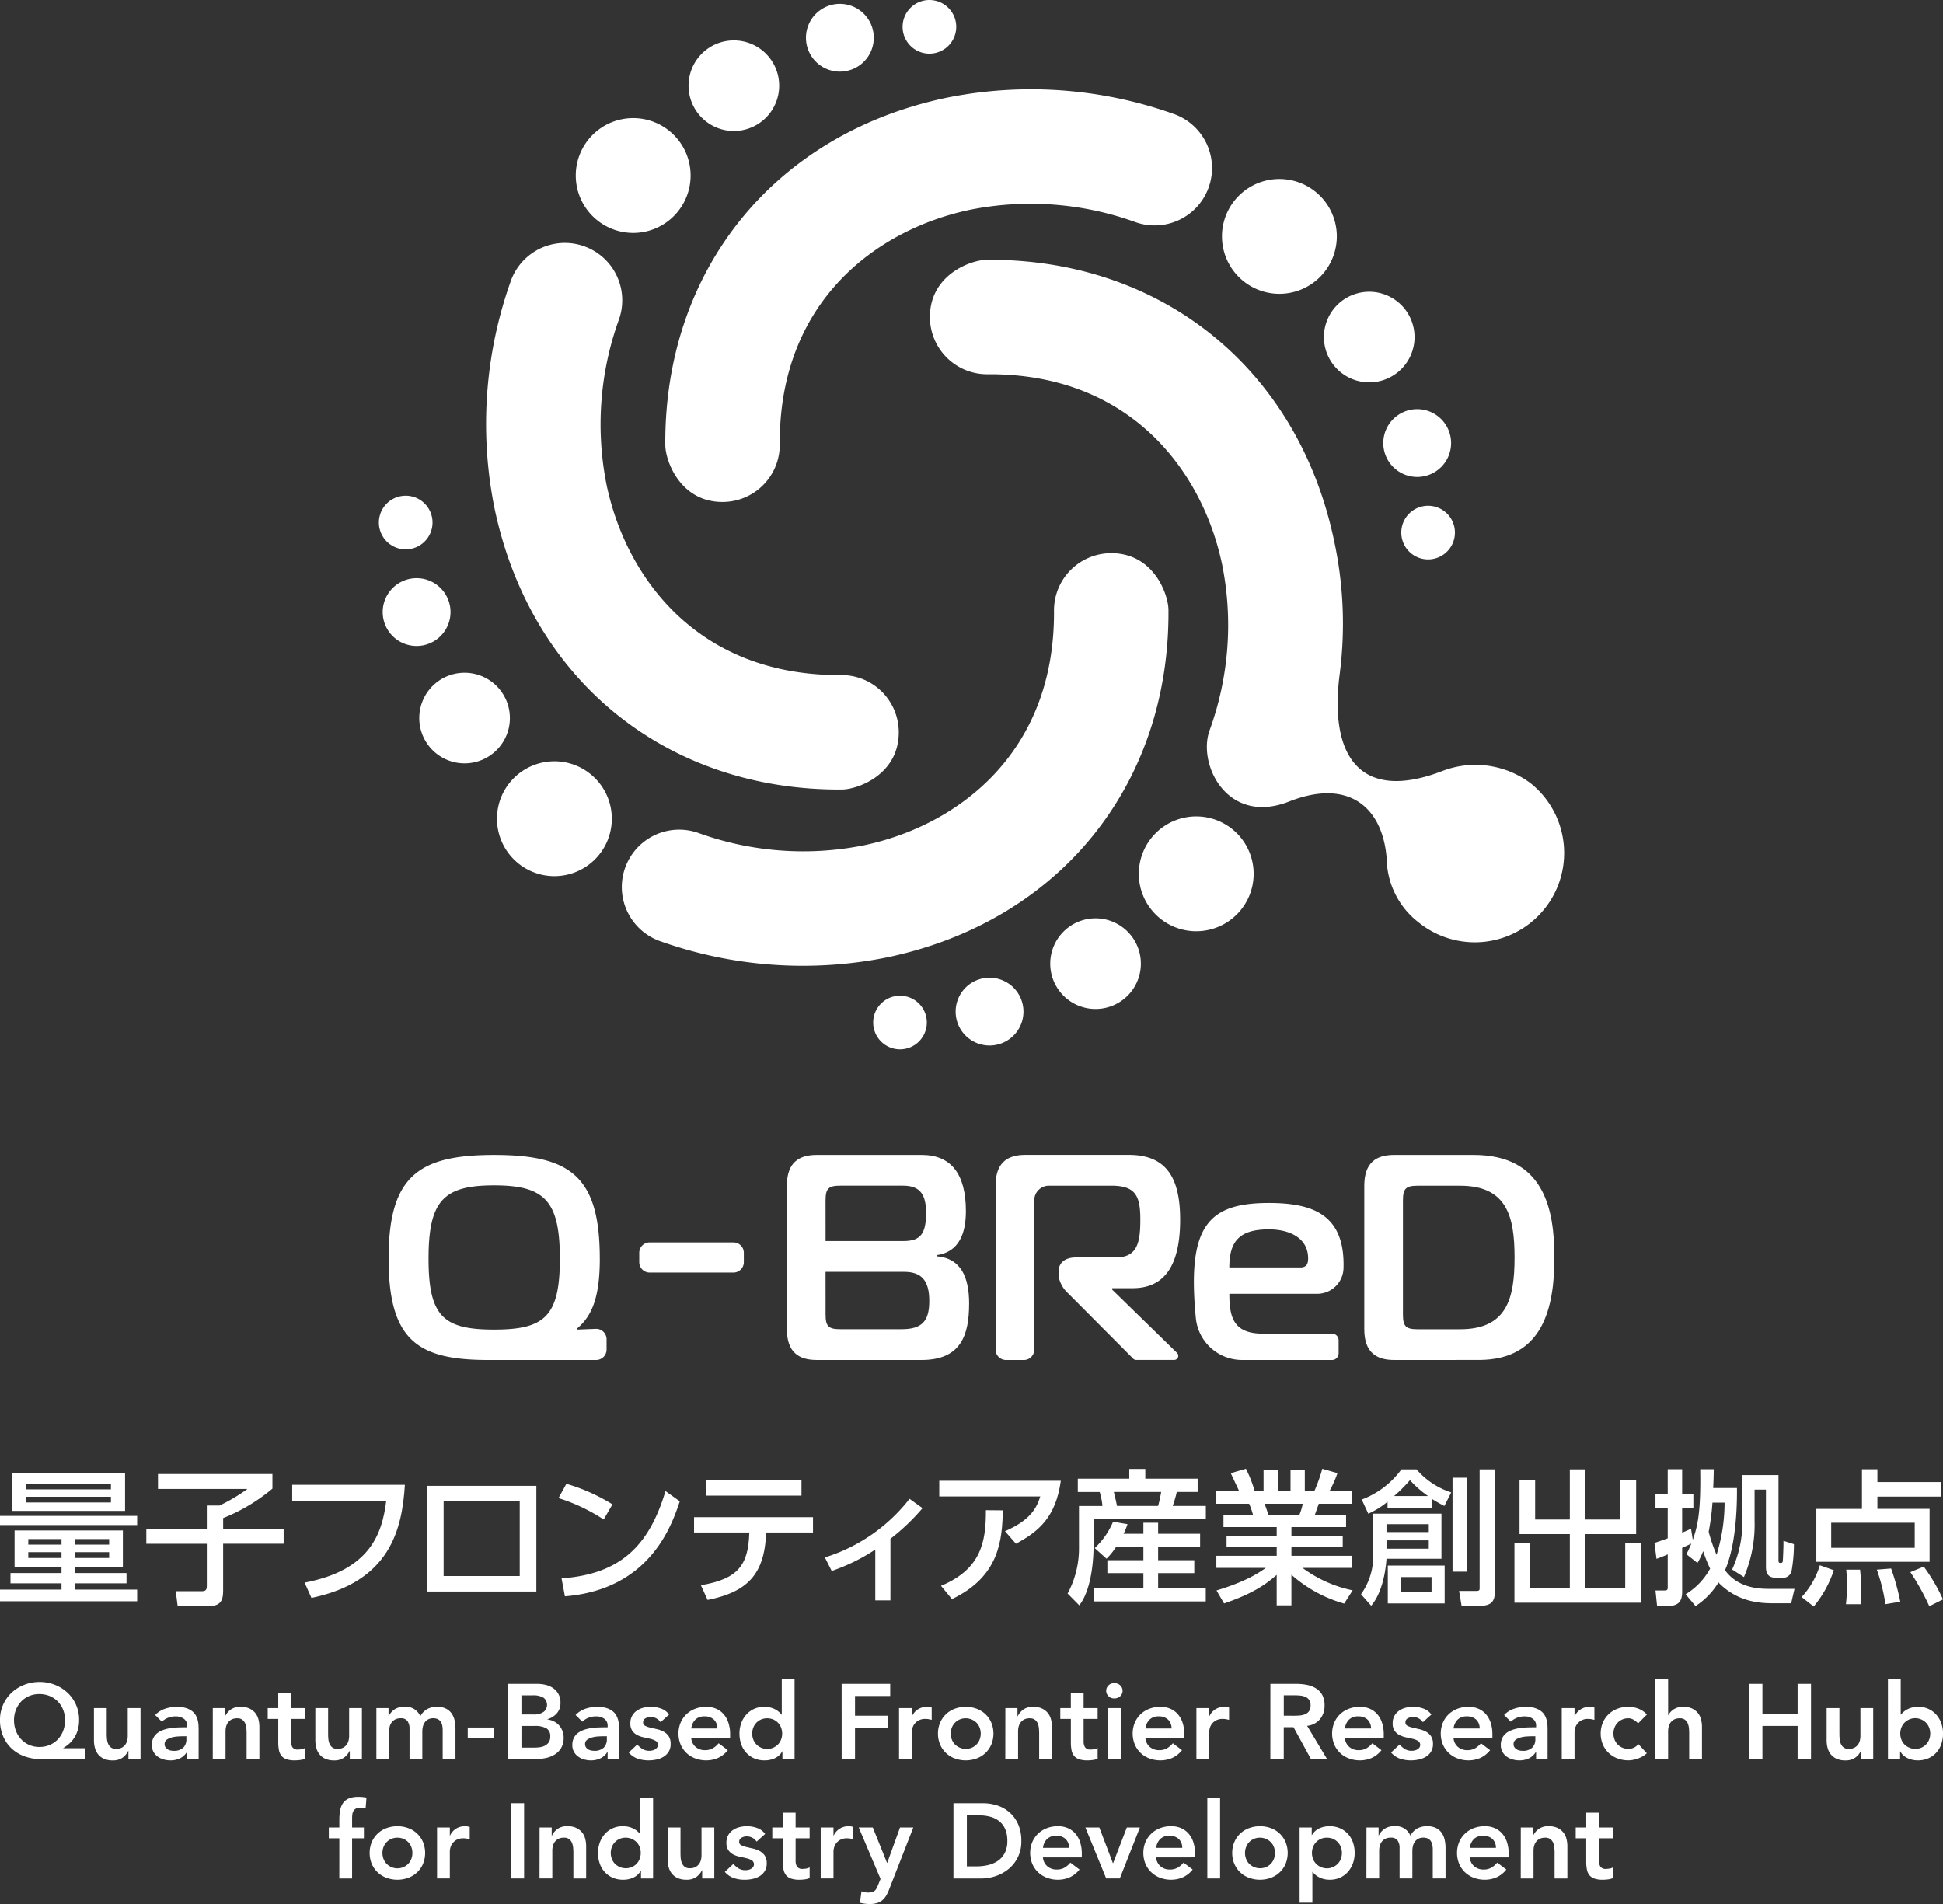 <svg xmlns="http://www.w3.org/2000/svg" xmlns:xlink="http://www.w3.org/1999/xlink" width="334.466" height="327.776" viewBox="0 0 334.466 327.776">
  <rect x="0" y="0" width="334.466" height="327.776" fill="#333333" stroke="none"/>
  <defs>
    <clipPath id="clip-path">
      <rect id="長方形_639" data-name="長方形 639" width="334.466" height="327.776" fill="none"/>
    </clipPath>
  </defs>
  <g id="グループ_2279" data-name="グループ 2279" transform="translate(-793 -366.173)">
    <g id="グループ_2177" data-name="グループ 2177" transform="translate(793 366.173)">
      <path id="パス_1728" data-name="パス 1728" d="M4.868,228.537h5.72v1H4.868Zm8.1,0h5.822v1H12.972Zm-8.1-2.258h5.72v.953H4.868Zm8.1,0h5.822v.953H12.972ZM2.509,224.8v6.348h8.08v.978H1.806v1.782h8.782v1.078H0v2.007H23.611v-2.007H12.972v-1.078h8.807v-1.782H12.972v-.978h8.18V224.8ZM0,223.87H23.611v-1.581H0ZM4.517,219H19.095v.979H4.517Zm0-2.232H19.095v.953H4.517Zm-2.434,4.665H21.529v-6.5H2.083Z" transform="translate(0 38.672)" fill="#fff"/>
      <g id="グループ_2176" data-name="グループ 2176">
        <g id="グループ_2175" data-name="グループ 2175" clip-path="url(#clip-path)">
          <path id="パス_1729" data-name="パス 1729" d="M23.355,215.065h19.7v2.51a30.9,30.9,0,0,1-8.481,5.068v1.831H44.984v2.585H34.57v7.954c0,1.782-.326,2.811-2.71,2.811H26.743l-.328-2.585h4.368c.778,0,.978-.176.978-1v-7.176H21.347v-2.585H31.761v-3.989h2.18a30.621,30.621,0,0,0,4.818-2.86h-15.4Z" transform="translate(3.841 38.695)" fill="#fff"/>
          <path id="パス_1730" data-name="パス 1730" d="M62.026,216.638c-.477,7.653-2.534,16.66-16.083,19.471l-1.18-2.635c11.267-2.133,13.348-8.431,14.052-14.05H42.63v-2.786Z" transform="translate(7.67 38.978)" fill="#fff"/>
          <path id="パス_1731" data-name="パス 1731" d="M81.118,234.978H62.3V216.787h18.82Zm-2.861-15.531h-13.1v12.872h13.1Z" transform="translate(11.209 39.004)" fill="#fff"/>
          <path id="パス_1732" data-name="パス 1732" d="M89.259,222.636a30.941,30.941,0,0,0-7.778-3.688l1.355-2.459a31.655,31.655,0,0,1,7.928,3.537Zm-7.252,10.137c9.962-.728,15.005-5.419,17.89-15.03l2.46,1.757c-1.356,4.039-5.069,15.18-19.773,16.36Z" transform="translate(14.66 38.951)" fill="#fff"/>
          <path id="パス_1733" data-name="パス 1733" d="M102.435,234.041c6.4-1.078,8.179-3.463,8.33-9.083h-9.509v-2.635H121.73v2.635h-8.08c-.2,7.352-3.412,10.288-10.061,11.618Zm17.313-15.431H103.263V216h16.485Z" transform="translate(18.218 38.863)" fill="#fff"/>
          <path id="パス_1734" data-name="パス 1734" d="M131.628,236.169h-2.609v-8.757a32.718,32.718,0,0,1-7.5,3.688l-1.179-2.334a29.622,29.622,0,0,0,14.578-10.086l2.234,1.606a36.643,36.643,0,0,1-5.521,5.27Z" transform="translate(21.651 39.345)" fill="#fff"/>
          <path id="パス_1735" data-name="パス 1735" d="M157.955,216.043c-.853,6.248-3.814,8.756-7.728,10.839l-1.881-2.157c4.34-1.883,5.444-3.965,6.071-5.973H137.029v-2.709ZM137.33,234.134c6.875-2.86,7.753-7.527,7.728-13.023l2.911.026c-.1,5.017-.552,11.391-8.759,15.28Z" transform="translate(24.654 38.871)" fill="#fff"/>
          <path id="パス_1736" data-name="パス 1736" d="M157.51,216h8.858V214.32h2.761V216h9.008v2.283h-3.588a21.7,21.7,0,0,1-.7,2.408h5.7v2.284H160.221v4.542c0,.8,0,7.15-2.459,10.287l-2.009-2.032a16.349,16.349,0,0,0,1.959-8v-7.076h4.04a11.778,11.778,0,0,0-.478-2.408H157.51Zm6.573,11.767a11.944,11.944,0,0,1-1.629,2.008l-2.032-1.832a13.234,13.234,0,0,0,3.161-4.542l2.483.426a13.23,13.23,0,0,1-.677,1.657H168.8v-1.907h2.536v1.907h7.227v2.283h-7.227v2.258h6.223v2.234h-6.223v2.509h8.2v2.359H160.221v-2.359H168.8v-2.509h-6.2v-2.234h6.2v-2.258Zm-.375-9.484c.15.5.426,1.806.553,2.408h7.075c.224-.827.376-1.555.526-2.408Z" transform="translate(28.023 38.561)" fill="#fff"/>
          <path id="パス_1737" data-name="パス 1737" d="M199.457,237.508a23.22,23.22,0,0,1-9.083-4.967v5.268h-2.534v-5.244c-1.606,1.4-3.764,3.111-9.058,4.917l-1.3-2.232c5.194-1.581,7.351-3.085,8.48-3.889h-8.506v-2.083h10.388v-1.506h-8.631v-1.932h8.631v-1.506H178.68v-2.058h5.094a12.116,12.116,0,0,0-.677-1.958h-5.646v-2.158h3.939c-.175-.376-.978-2.081-1.455-3.11l2.61-.754a20.422,20.422,0,0,1,1.506,3.864h1.53v-3.687h2.459v3.687h2.183v-3.687h2.459v3.687h1.631a27.288,27.288,0,0,0,1.38-3.864l2.61.754a20.8,20.8,0,0,1-1.381,3.11h3.863v2.158h-5.694c-.125.327-.6,1.681-.7,1.958h5.395v2.058h-9.409v1.506h8.832v1.932h-8.832v1.506h10.412v2.083h-8.5a21.838,21.838,0,0,0,8.631,3.864Zm-7.728-15.23a10.294,10.294,0,0,0,.6-1.958h-6.573c.125.276.577,1.657.7,1.958Z" transform="translate(31.927 38.557)" fill="#fff"/>
          <path id="パス_1738" data-name="パス 1738" d="M212.406,222.012v7.753h-9.459c-.176,2.635-.877,6.021-2.634,8.1l-1.756-1.982a11.221,11.221,0,0,0,2.106-6.749v-7.126Zm-1.58-.979h-7.7v-1.078a13.914,13.914,0,0,1-3.313,2.058l-1.129-2.434a14.918,14.918,0,0,0,6.826-5.194h2.609a13.23,13.23,0,0,0,5.972,3.965l-1.179,2.334a23.828,23.828,0,0,1-2.083-1.18Zm-7.88,4.14h7.278v-1.356h-7.278Zm0,2.86h7.278V226.6h-7.278Zm10.012,9.435h-9.785v-6.524h9.785Zm-2.86-18.493a18.1,18.1,0,0,1-3.111-2.734,27.094,27.094,0,0,1-2.735,2.734Zm-4.642,16.511H210.7v-2.559h-5.244ZM216.847,232h-2.534V215.814h2.534Zm4.743-17.614v21.152c0,1.555-.628,2.333-2.51,2.333h-3.212l-.426-2.559h2.936c.3,0,.6,0,.6-.4V214.384Z" transform="translate(35.724 38.572)" fill="#fff"/>
          <path id="パス_1739" data-name="パス 1739" d="M224.506,216.191v6.825h5.972v-8.631h2.66v8.631h6.047v-6.825h2.709v9.333h-8.756v9.31h6.875V227.08H242.7v10.263H220.944V227.08h2.66v7.753h6.874v-9.31h-8.657v-9.333Z" transform="translate(39.752 38.572)" fill="#fff"/>
          <path id="パス_1740" data-name="パス 1740" d="M246.737,235.891a11.781,11.781,0,0,0,4.215-4.415,24.5,24.5,0,0,1-1.2-3.011,13.039,13.039,0,0,1-.978,2.032l-1.907-1.506a20.175,20.175,0,0,0,.852-1.831c-.151.076-1.054.5-1.581.728v7.6c0,1.956-.978,2.434-2.634,2.434h-1.681l-.276-2.686H243.1c.451,0,.552-.125.552-.526v-5.7a20,20,0,0,1-1.933.779l-.35-2.735c1.253-.427,1.68-.578,2.283-.8v-5.244h-2.108v-2.359h2.108v-4.29h2.483v4.29h1.933v2.359h-1.933v4.265c.376-.151.628-.251,1.532-.677l.3,1.907c.853-2.408,1.405-4.793,1.279-12.144h2.334c-.025,1.3-.025,1.655-.1,3.237h4.091c.05,5.244-.527,10.714-2.058,14.151,2.333,3.212,6.172,3.212,7.8,3.212h4.165l-.577,2.484h-2.684c-2.284,0-6.249-.025-9.686-3.437a.616.616,0,0,1-.125-.176,12.791,12.791,0,0,1-3.965,4.091Zm4.617-15.783a40.752,40.752,0,0,1-.652,5.018,28.508,28.508,0,0,0,1.356,3.965,29.946,29.946,0,0,0,1.379-8.983Zm11.366-4.742v14.678c0,.3.05.452.327.452.25,0,.4-.025.426-.427.025-.5.125-2.433.1-3.386l1.806.577a26.705,26.705,0,0,1-.426,4.742,1.563,1.563,0,0,1-1.681,1.054h-.955c-1.756,0-1.756-1.254-1.756-2.058V217.876h-1.956v5.369a23,23,0,0,1-1.832,9.686l-2.032-1.305a19.547,19.547,0,0,0,1.756-8.606v-7.653Z" transform="translate(43.427 38.568)" fill="#fff"/>
          <path id="パス_1741" data-name="パス 1741" d="M262.838,236.367a13.879,13.879,0,0,0,3.136-5.47l2.408.854A19.158,19.158,0,0,1,264.921,238Zm24.036-17.287h-10.99v2.107h8.983V230.3H265.372v-9.108h7.852v-6.825h2.66v2.208h10.99Zm-4.566,4.491H267.931v4.316h14.377ZM270.465,237.6a25.5,25.5,0,0,0,.176-3.362,20.409,20.409,0,0,0-.126-2.585H272.9a39.846,39.846,0,0,1,.225,4.316c0,.628-.05,1.078-.076,1.631Zm6.8,0a30.939,30.939,0,0,0-1.481-5.947l2.459-.2a41.357,41.357,0,0,1,1.581,5.72Zm7.553.352a40.724,40.724,0,0,0-3.262-5.871l2.309-.953a31.9,31.9,0,0,1,3.311,5.645Z" transform="translate(47.29 38.568)" fill="#fff"/>
          <path id="パス_1742" data-name="パス 1742" d="M14.6,258.684H7.062a8.221,8.221,0,0,1-2.808-.466,6.51,6.51,0,0,1-2.231-1.337,6.139,6.139,0,0,1-1.483-2.122A7.087,7.087,0,0,1,0,251.931a6.324,6.324,0,0,1,2.013-4.694,6.783,6.783,0,0,1,2.169-1.353,7.126,7.126,0,0,1,2.625-.485,7.134,7.134,0,0,1,2.628.485,6.79,6.79,0,0,1,2.168,1.353,6.4,6.4,0,0,1,1.473,2.068,6.323,6.323,0,0,1,.54,2.625,5.983,5.983,0,0,1-.248,1.8,5.289,5.289,0,0,1-.649,1.372,4.761,4.761,0,0,1-.887,1,7.534,7.534,0,0,1-.944.677v.037H14.6Zm-7.85-11.2a4.388,4.388,0,0,0-1.73.339,4.108,4.108,0,0,0-1.372.942,4.454,4.454,0,0,0-.906,1.428,4.787,4.787,0,0,0-.329,1.793,5.052,5.052,0,0,0,.329,1.838,4.38,4.38,0,0,0,.916,1.464,4.2,4.2,0,0,0,1.383.96,4.3,4.3,0,0,0,1.746.348,4.429,4.429,0,0,0,1.765-.348,4.169,4.169,0,0,0,1.4-.96,4.4,4.4,0,0,0,.916-1.464,5.051,5.051,0,0,0,.328-1.838,4.787,4.787,0,0,0-.328-1.793,4.379,4.379,0,0,0-.916-1.428,4.156,4.156,0,0,0-1.4-.942,4.655,4.655,0,0,0-1.8-.339" transform="translate(0 44.152)" fill="#fff"/>
          <path id="パス_1743" data-name="パス 1743" d="M21.725,258H19.639v-1.409H19.6a3.071,3.071,0,0,1-.951,1.143,2.815,2.815,0,0,1-1.738.485,3.546,3.546,0,0,1-1.493-.283,2.7,2.7,0,0,1-1-.768,3.006,3.006,0,0,1-.55-1.108,5.058,5.058,0,0,1-.164-1.3v-5.543h2.2v4.446c0,.243.011.514.037.814a2.889,2.889,0,0,0,.191.841,1.6,1.6,0,0,0,.477.658,1.377,1.377,0,0,0,.9.265,2.083,2.083,0,0,0,.924-.183,1.776,1.776,0,0,0,.623-.494,1.963,1.963,0,0,0,.356-.714,3.172,3.172,0,0,0,.11-.84v-4.794h2.2Z" transform="translate(2.467 44.839)" fill="#fff"/>
          <path id="パス_1744" data-name="パス 1744" d="M28.227,256.823h-.055a2.83,2.83,0,0,1-1.207,1.089,3.791,3.791,0,0,1-1.611.337,4.229,4.229,0,0,1-1.18-.165,3.151,3.151,0,0,1-1.024-.493,2.531,2.531,0,0,1-.723-.824,2.337,2.337,0,0,1-.275-1.153,2.651,2.651,0,0,1,.256-1.216,2.518,2.518,0,0,1,.687-.842,3.5,3.5,0,0,1,1-.539,6.811,6.811,0,0,1,1.18-.3,10.554,10.554,0,0,1,1.237-.129q.619-.027,1.17-.026h.549v-.238a1.427,1.427,0,0,0-.568-1.235,2.4,2.4,0,0,0-1.445-.412,3.387,3.387,0,0,0-1.3.248,3.274,3.274,0,0,0-1.043.668l-1.153-1.154a4.263,4.263,0,0,1,1.711-1.08,6.333,6.333,0,0,1,2.022-.329,5.083,5.083,0,0,1,1.573.211,3.472,3.472,0,0,1,1.062.539,2.378,2.378,0,0,1,.649.76,3.5,3.5,0,0,1,.33.868,4.825,4.825,0,0,1,.118.852c.012.274.019.514.019.722v5.05H28.227ZM28.1,254.1h-.457c-.3,0-.647.013-1.025.037a5.364,5.364,0,0,0-1.07.173,2.475,2.475,0,0,0-.851.4.881.881,0,0,0-.348.742.933.933,0,0,0,.138.522,1.235,1.235,0,0,0,.356.356,1.509,1.509,0,0,0,.494.21,2.41,2.41,0,0,0,.549.064,2.288,2.288,0,0,0,1.674-.538,1.994,1.994,0,0,0,.539-1.474Z" transform="translate(3.986 44.805)" fill="#fff"/>
          <path id="パス_1745" data-name="パス 1745" d="M31.045,249.247h2.086v1.409h.037a3.074,3.074,0,0,1,.951-1.145,2.822,2.822,0,0,1,1.738-.484,3.436,3.436,0,0,1,1.493.293,2.834,2.834,0,0,1,1,.768,2.925,2.925,0,0,1,.55,1.1,5.067,5.067,0,0,1,.164,1.3v5.543h-2.2v-4.446q0-.365-.035-.814a3.009,3.009,0,0,0-.192-.841,1.576,1.576,0,0,0-.486-.658,1.385,1.385,0,0,0-.9-.265,2.1,2.1,0,0,0-.924.182,1.778,1.778,0,0,0-.623.494,1.982,1.982,0,0,0-.356.714,3.188,3.188,0,0,0-.11.841v4.794h-2.2Z" transform="translate(5.586 44.805)" fill="#fff"/>
          <path id="パス_1746" data-name="パス 1746" d="M39.059,251.469V249.6H40.87v-2.544h2.2V249.6h2.415v1.867H43.066v3.842a1.9,1.9,0,0,0,.248,1.043,1.076,1.076,0,0,0,.978.385,3.562,3.562,0,0,0,.64-.064,1.32,1.32,0,0,0,.55-.211v1.848a2.827,2.827,0,0,1-.851.23,7.413,7.413,0,0,1-.887.064,4.488,4.488,0,0,1-1.437-.192,1.885,1.885,0,0,1-.878-.585,2.22,2.22,0,0,1-.439-.978,6.9,6.9,0,0,1-.119-1.356v-4.025Z" transform="translate(7.028 44.451)" fill="#fff"/>
          <path id="パス_1747" data-name="パス 1747" d="M54.022,258H51.936v-1.409H51.9a3.071,3.071,0,0,1-.951,1.143,2.815,2.815,0,0,1-1.738.485,3.546,3.546,0,0,1-1.493-.283,2.7,2.7,0,0,1-1-.768,3.006,3.006,0,0,1-.55-1.108,5.058,5.058,0,0,1-.164-1.3v-5.543h2.2v4.446c0,.243.011.514.037.814a2.889,2.889,0,0,0,.191.841,1.6,1.6,0,0,0,.477.658,1.377,1.377,0,0,0,.9.265,2.083,2.083,0,0,0,.924-.183,1.776,1.776,0,0,0,.623-.494,1.963,1.963,0,0,0,.356-.714,3.172,3.172,0,0,0,.11-.84v-4.794h2.2Z" transform="translate(8.278 44.839)" fill="#fff"/>
          <path id="パス_1748" data-name="パス 1748" d="M54.911,249.247H57v1.372h.037a2.971,2.971,0,0,1,.942-1.108,2.864,2.864,0,0,1,1.747-.484,2.67,2.67,0,0,1,2.744,1.628,3.1,3.1,0,0,1,1.191-1.235,3.473,3.473,0,0,1,1.7-.393,3.373,3.373,0,0,1,1.482.293,2.589,2.589,0,0,1,.978.8,3.286,3.286,0,0,1,.54,1.2,6.306,6.306,0,0,1,.164,1.473v5.233h-2.2v-4.976a4.1,4.1,0,0,0-.072-.779,1.877,1.877,0,0,0-.256-.658,1.305,1.305,0,0,0-.494-.448A1.719,1.719,0,0,0,64.7,251a1.82,1.82,0,0,0-.868.191,1.7,1.7,0,0,0-.585.512,2.1,2.1,0,0,0-.33.733,3.542,3.542,0,0,0-.1.832v4.757h-2.2V252.8a2.2,2.2,0,0,0-.348-1.309A1.319,1.319,0,0,0,59.12,251a2.1,2.1,0,0,0-.924.182,1.778,1.778,0,0,0-.623.494,1.984,1.984,0,0,0-.358.714,3.238,3.238,0,0,0-.11.841v4.794H54.911Z" transform="translate(9.88 44.805)" fill="#fff"/>
          <rect id="長方形_636" data-name="長方形 636" width="4.52" height="1.867" transform="translate(80.517 297.4)" fill="#fff"/>
          <path id="パス_1749" data-name="パス 1749" d="M74.123,245.678h5.05a6.033,6.033,0,0,1,1.444.175,3.7,3.7,0,0,1,1.272.566,2.93,2.93,0,0,1,1.254,2.516,2.66,2.66,0,0,1-.622,1.812,3.474,3.474,0,0,1-1.628,1.024v.037a3.4,3.4,0,0,1,1.124.339,2.974,2.974,0,0,1,.887.677,3.126,3.126,0,0,1,.576.951,3.177,3.177,0,0,1,.211,1.162,3.393,3.393,0,0,1-.421,1.766,3.337,3.337,0,0,1-1.107,1.134,4.744,4.744,0,0,1-1.573.614,8.957,8.957,0,0,1-1.8.183H74.123Zm2.3,5.271h2.1a2.782,2.782,0,0,0,1.73-.45,1.556,1.556,0,0,0-.018-2.433,3.432,3.432,0,0,0-1.913-.412h-1.9Zm0,5.708h2.124a8.449,8.449,0,0,0,.942-.055,2.833,2.833,0,0,0,.924-.256,1.819,1.819,0,0,0,.695-.576,1.687,1.687,0,0,0,.275-1.016,1.526,1.526,0,0,0-.668-1.427,4.141,4.141,0,0,0-2.078-.4H76.427Z" transform="translate(13.336 44.203)" fill="#fff"/>
          <path id="パス_1750" data-name="パス 1750" d="M89.572,256.823h-.055a2.83,2.83,0,0,1-1.207,1.089,3.791,3.791,0,0,1-1.611.337,4.229,4.229,0,0,1-1.18-.165,3.151,3.151,0,0,1-1.024-.493,2.53,2.53,0,0,1-.723-.824,2.336,2.336,0,0,1-.275-1.153,2.651,2.651,0,0,1,.256-1.216,2.518,2.518,0,0,1,.687-.842,3.5,3.5,0,0,1,1-.539,6.811,6.811,0,0,1,1.18-.3,10.554,10.554,0,0,1,1.237-.129q.619-.027,1.17-.026h.549v-.238A1.427,1.427,0,0,0,89,251.086a2.4,2.4,0,0,0-1.445-.412,3.387,3.387,0,0,0-1.3.248,3.274,3.274,0,0,0-1.043.668l-1.153-1.154a4.263,4.263,0,0,1,1.711-1.08,6.333,6.333,0,0,1,2.022-.329,5.083,5.083,0,0,1,1.573.211,3.472,3.472,0,0,1,1.062.539,2.378,2.378,0,0,1,.649.76,3.5,3.5,0,0,1,.33.868,4.826,4.826,0,0,1,.118.852c.012.274.019.514.019.722v5.05H89.572Zm-.129-2.727h-.457c-.3,0-.647.013-1.025.037a5.364,5.364,0,0,0-1.07.173,2.475,2.475,0,0,0-.851.4.881.881,0,0,0-.348.742.933.933,0,0,0,.138.522,1.235,1.235,0,0,0,.356.356,1.509,1.509,0,0,0,.494.21,2.41,2.41,0,0,0,.549.064,2.288,2.288,0,0,0,1.674-.538,1.994,1.994,0,0,0,.539-1.474Z" transform="translate(15.023 44.805)" fill="#fff"/>
          <path id="パス_1751" data-name="パス 1751" d="M97.2,251.68a2.012,2.012,0,0,0-1.72-.9,1.844,1.844,0,0,0-.86.221.745.745,0,0,0-.42.714.613.613,0,0,0,.347.584,3.793,3.793,0,0,0,.879.312c.354.085.734.175,1.143.265a4.45,4.45,0,0,1,1.143.421,2.494,2.494,0,0,1,.878.778,2.314,2.314,0,0,1,.348,1.355,2.443,2.443,0,0,1-.339,1.326,2.665,2.665,0,0,1-.878.87,3.909,3.909,0,0,1-1.218.476,6.362,6.362,0,0,1-1.353.146,5.827,5.827,0,0,1-1.884-.294,3.58,3.58,0,0,1-1.537-1.061l1.463-1.372a4.132,4.132,0,0,0,.906.778,2.188,2.188,0,0,0,1.18.3,2.359,2.359,0,0,0,.494-.055,1.548,1.548,0,0,0,.476-.183,1.13,1.13,0,0,0,.358-.32.756.756,0,0,0,.137-.448.743.743,0,0,0-.348-.677,3.1,3.1,0,0,0-.878-.356q-.531-.136-1.143-.256a4.468,4.468,0,0,1-1.143-.385,2.394,2.394,0,0,1-.878-.741,2.192,2.192,0,0,1-.348-1.318,2.556,2.556,0,0,1,.3-1.271,2.655,2.655,0,0,1,.8-.889,3.448,3.448,0,0,1,1.135-.512,5.183,5.183,0,0,1,3.037.138,2.844,2.844,0,0,1,1.391,1.034Z" transform="translate(16.505 44.805)" fill="#fff"/>
          <path id="パス_1752" data-name="パス 1752" d="M101.178,254.407a2.22,2.22,0,0,0,.768,1.536,2.4,2.4,0,0,0,1.592.55,2.615,2.615,0,0,0,1.382-.339,3.841,3.841,0,0,0,.978-.851l1.574,1.189a4.478,4.478,0,0,1-1.72,1.355,5.094,5.094,0,0,1-1.994.4,5.245,5.245,0,0,1-1.867-.33,4.357,4.357,0,0,1-2.534-2.388,4.967,4.967,0,0,1,0-3.788,4.436,4.436,0,0,1,1.016-1.455,4.52,4.52,0,0,1,1.519-.933,5.3,5.3,0,0,1,1.867-.328,4.265,4.265,0,0,1,1.674.32,3.6,3.6,0,0,1,1.3.924,4.249,4.249,0,0,1,.841,1.491,6.312,6.312,0,0,1,.3,2.04v.6Zm4.5-1.647a2.073,2.073,0,0,0-.6-1.528,2.263,2.263,0,0,0-1.628-.558,2.132,2.132,0,0,0-1.565.568,2.535,2.535,0,0,0-.7,1.519Z" transform="translate(17.809 44.805)" fill="#fff"/>
          <path id="パス_1753" data-name="パス 1753" d="M115.275,257.448h-.037a2.822,2.822,0,0,1-1.281,1.172,4.147,4.147,0,0,1-1.738.366,4.42,4.42,0,0,1-1.821-.356,4.069,4.069,0,0,1-1.363-.979,4.167,4.167,0,0,1-.86-1.463,5.5,5.5,0,0,1-.293-1.812,5.183,5.183,0,0,1,.31-1.811,4.494,4.494,0,0,1,.87-1.463,4,4,0,0,1,1.345-.98,4.121,4.121,0,0,1,1.719-.356,4.262,4.262,0,0,1,1.1.129,3.723,3.723,0,0,1,.841.329,3.349,3.349,0,0,1,.623.431,3.04,3.04,0,0,1,.421.448h.054v-6.166h2.2v13.832h-2.086Zm-5.2-3.074a2.853,2.853,0,0,0,.173.988,2.484,2.484,0,0,0,.512.842,2.6,2.6,0,0,0,3.789,0,2.5,2.5,0,0,0,.512-.842,2.9,2.9,0,0,0,0-1.975,2.5,2.5,0,0,0-.512-.842,2.575,2.575,0,0,0-.815-.585,2.765,2.765,0,0,0-2.159,0,2.584,2.584,0,0,0-.814.585,2.483,2.483,0,0,0-.512.842,2.858,2.858,0,0,0-.173.988" transform="translate(19.41 44.069)" fill="#fff"/>
          <path id="パス_1754" data-name="パス 1754" d="M122.786,245.678h8.362v2.086h-6.058v3.4h5.71v2.086h-5.71v5.379h-2.3Z" transform="translate(22.092 44.203)" fill="#fff"/>
          <path id="パス_1755" data-name="パス 1755" d="M131.161,249.247h2.2v1.39h.038a2.757,2.757,0,0,1,1.042-1.189,2.892,2.892,0,0,1,1.556-.42,2.171,2.171,0,0,1,.393.035c.127.026.258.055.393.092v2.123c-.182-.048-.363-.089-.539-.118a3.061,3.061,0,0,0-.523-.046,2.357,2.357,0,0,0-1.234.283,2.259,2.259,0,0,0-.714.649,2.192,2.192,0,0,0-.329.732,2.826,2.826,0,0,0-.083.55v4.7h-2.2Z" transform="translate(23.599 44.805)" fill="#fff"/>
          <path id="パス_1756" data-name="パス 1756" d="M136.842,253.638a4.646,4.646,0,0,1,.375-1.894,4.367,4.367,0,0,1,2.534-2.388,5.454,5.454,0,0,1,3.732,0,4.358,4.358,0,0,1,2.534,2.388,4.967,4.967,0,0,1,0,3.788,4.349,4.349,0,0,1-2.534,2.388,5.454,5.454,0,0,1-3.732,0,4.357,4.357,0,0,1-2.534-2.388,4.638,4.638,0,0,1-.375-1.894m2.2,0a2.853,2.853,0,0,0,.173.988,2.484,2.484,0,0,0,.512.842,2.67,2.67,0,0,0,2.975.585,2.539,2.539,0,0,0,.814-.585,2.484,2.484,0,0,0,.512-.842,2.9,2.9,0,0,0,0-1.975,2.483,2.483,0,0,0-.512-.842,2.676,2.676,0,0,0-2.975-.585,2.583,2.583,0,0,0-.814.585,2.483,2.483,0,0,0-.512.842,2.858,2.858,0,0,0-.173.988" transform="translate(24.621 44.805)" fill="#fff"/>
          <path id="パス_1757" data-name="パス 1757" d="M146.673,249.247h2.086v1.409h.038a3.07,3.07,0,0,1,.95-1.145,2.826,2.826,0,0,1,1.739-.484,3.434,3.434,0,0,1,1.491.293,2.838,2.838,0,0,1,1,.768,2.923,2.923,0,0,1,.549,1.1,5.068,5.068,0,0,1,.165,1.3v5.543h-2.2v-4.446c0-.243-.012-.514-.038-.814a2.89,2.89,0,0,0-.191-.841,1.573,1.573,0,0,0-.485-.658,1.391,1.391,0,0,0-.9-.265,2.1,2.1,0,0,0-.924.182,1.774,1.774,0,0,0-.622.494,1.984,1.984,0,0,0-.358.714,3.238,3.238,0,0,0-.11.841v4.794h-2.2Z" transform="translate(26.389 44.805)" fill="#fff"/>
          <path id="パス_1758" data-name="パス 1758" d="M154.688,251.469V249.6H156.5v-2.544h2.2V249.6h2.414v1.867H158.7v3.842a1.906,1.906,0,0,0,.247,1.043,1.078,1.078,0,0,0,.979.385,3.572,3.572,0,0,0,.64-.064,1.314,1.314,0,0,0,.549-.211v1.848a2.808,2.808,0,0,1-.851.23,7.4,7.4,0,0,1-.887.064,4.475,4.475,0,0,1-1.436-.192,1.883,1.883,0,0,1-.879-.585,2.219,2.219,0,0,1-.439-.978,6.9,6.9,0,0,1-.118-1.356v-4.025Z" transform="translate(27.832 44.451)" fill="#fff"/>
          <path id="パス_1759" data-name="パス 1759" d="M161.384,246.887a1.269,1.269,0,0,1,.393-.925,1.355,1.355,0,0,1,1-.392,1.454,1.454,0,0,1,1.016.374,1.284,1.284,0,0,1,0,1.884,1.45,1.45,0,0,1-1.016.375,1.352,1.352,0,0,1-1-.393,1.264,1.264,0,0,1-.393-.924m.311,2.983h2.2v8.782h-2.2Z" transform="translate(29.036 44.183)" fill="#fff"/>
          <path id="パス_1760" data-name="パス 1760" d="M167.44,254.407a2.22,2.22,0,0,0,.768,1.536,2.4,2.4,0,0,0,1.592.55,2.615,2.615,0,0,0,1.382-.339,3.841,3.841,0,0,0,.978-.851l1.574,1.189a4.478,4.478,0,0,1-1.72,1.355,5.094,5.094,0,0,1-1.994.4,5.244,5.244,0,0,1-1.867-.33,4.357,4.357,0,0,1-2.534-2.388,4.967,4.967,0,0,1,0-3.788,4.436,4.436,0,0,1,1.016-1.455,4.52,4.52,0,0,1,1.519-.933,5.3,5.3,0,0,1,1.867-.328,4.265,4.265,0,0,1,1.674.32,3.6,3.6,0,0,1,1.3.924,4.249,4.249,0,0,1,.841,1.491,6.312,6.312,0,0,1,.3,2.04v.6Zm4.5-1.647a2.074,2.074,0,0,0-.6-1.528,2.263,2.263,0,0,0-1.628-.558,2.132,2.132,0,0,0-1.565.568,2.535,2.535,0,0,0-.7,1.519Z" transform="translate(29.731 44.805)" fill="#fff"/>
          <path id="パス_1761" data-name="パス 1761" d="M174.545,249.247h2.2v1.39h.037a2.752,2.752,0,0,1,1.043-1.189,2.888,2.888,0,0,1,1.555-.42,2.184,2.184,0,0,1,.394.035c.127.026.258.055.393.092v2.123c-.183-.048-.363-.089-.539-.118a3.071,3.071,0,0,0-.523-.046,2.365,2.365,0,0,0-1.235.283,2.267,2.267,0,0,0-.713.649,2.146,2.146,0,0,0-.329.732,2.736,2.736,0,0,0-.083.55v4.7h-2.2Z" transform="translate(31.404 44.805)" fill="#fff"/>
          <path id="パス_1762" data-name="パス 1762" d="M185.337,245.678h4.5a9.1,9.1,0,0,1,1.8.175,4.622,4.622,0,0,1,1.547.594,3.117,3.117,0,0,1,1.08,1.135,3.671,3.671,0,0,1,.4,1.811,3.6,3.6,0,0,1-.779,2.36,3.328,3.328,0,0,1-2.223,1.153l3.439,5.727h-2.78l-3-5.489h-1.683v5.489h-2.307Zm4.1,5.489c.329,0,.66-.015.988-.046a3,3,0,0,0,.906-.218,1.551,1.551,0,0,0,.668-.532,1.678,1.678,0,0,0,.256-1,1.6,1.6,0,0,0-.237-.916,1.488,1.488,0,0,0-.623-.522,2.868,2.868,0,0,0-.85-.229,7.765,7.765,0,0,0-.906-.054h-1.994v3.513Z" transform="translate(33.346 44.203)" fill="#fff"/>
          <path id="パス_1763" data-name="パス 1763" d="M196.541,254.407a2.229,2.229,0,0,0,.768,1.536,2.4,2.4,0,0,0,1.592.55,2.61,2.61,0,0,0,1.382-.339,3.847,3.847,0,0,0,.979-.851l1.573,1.189a4.475,4.475,0,0,1-1.719,1.355,5.1,5.1,0,0,1-2,.4,5.243,5.243,0,0,1-1.865-.33,4.357,4.357,0,0,1-2.534-2.388,4.967,4.967,0,0,1,0-3.788,4.418,4.418,0,0,1,1.016-1.455,4.5,4.5,0,0,1,1.519-.933,5.3,5.3,0,0,1,1.865-.328,4.265,4.265,0,0,1,1.674.32,3.608,3.608,0,0,1,1.3.924,4.286,4.286,0,0,1,.841,1.491,6.344,6.344,0,0,1,.3,2.04v.6Zm4.5-1.647a2.073,2.073,0,0,0-.6-1.528,2.267,2.267,0,0,0-1.628-.558,2.131,2.131,0,0,0-1.565.568,2.53,2.53,0,0,0-.7,1.519Z" transform="translate(34.967 44.805)" fill="#fff"/>
          <path id="パス_1764" data-name="パス 1764" d="M208.416,251.68a2.011,2.011,0,0,0-1.72-.9,1.843,1.843,0,0,0-.86.221.746.746,0,0,0-.42.714.613.613,0,0,0,.348.584,3.762,3.762,0,0,0,.878.312c.354.085.735.175,1.143.265a4.475,4.475,0,0,1,1.145.421,2.5,2.5,0,0,1,.878.778,2.323,2.323,0,0,1,.348,1.355,2.443,2.443,0,0,1-.34,1.326,2.666,2.666,0,0,1-.878.87,3.9,3.9,0,0,1-1.217.476,6.37,6.37,0,0,1-1.353.146,5.834,5.834,0,0,1-1.885-.294,3.569,3.569,0,0,1-1.536-1.061l1.463-1.372a4.079,4.079,0,0,0,.906.778,2.185,2.185,0,0,0,1.18.3,2.359,2.359,0,0,0,.494-.055,1.56,1.56,0,0,0,.475-.183,1.125,1.125,0,0,0,.356-.32.819.819,0,0,0-.21-1.126,3.133,3.133,0,0,0-.878-.356c-.355-.091-.735-.177-1.145-.256a4.468,4.468,0,0,1-1.143-.385,2.394,2.394,0,0,1-.878-.741,2.192,2.192,0,0,1-.348-1.318,2.569,2.569,0,0,1,.3-1.271,2.667,2.667,0,0,1,.8-.889,3.459,3.459,0,0,1,1.135-.512,5.183,5.183,0,0,1,3.037.138,2.834,2.834,0,0,1,1.391,1.034Z" transform="translate(36.514 44.805)" fill="#fff"/>
          <path id="パス_1765" data-name="パス 1765" d="M212.39,254.407a2.229,2.229,0,0,0,.768,1.536,2.4,2.4,0,0,0,1.592.55,2.61,2.61,0,0,0,1.382-.339,3.847,3.847,0,0,0,.979-.851l1.573,1.189a4.475,4.475,0,0,1-1.719,1.355,5.1,5.1,0,0,1-2,.4,5.243,5.243,0,0,1-1.865-.33,4.357,4.357,0,0,1-2.534-2.388,4.967,4.967,0,0,1,0-3.788,4.419,4.419,0,0,1,1.016-1.455,4.5,4.5,0,0,1,1.519-.933,5.3,5.3,0,0,1,1.865-.328,4.265,4.265,0,0,1,1.674.32,3.608,3.608,0,0,1,1.3.924,4.286,4.286,0,0,1,.841,1.491,6.344,6.344,0,0,1,.3,2.04v.6Zm4.5-1.647a2.074,2.074,0,0,0-.6-1.528,2.267,2.267,0,0,0-1.628-.558,2.131,2.131,0,0,0-1.565.568,2.53,2.53,0,0,0-.7,1.519Z" transform="translate(37.818 44.805)" fill="#fff"/>
          <path id="パス_1766" data-name="パス 1766" d="M225.027,256.823h-.055a2.83,2.83,0,0,1-1.207,1.089,3.791,3.791,0,0,1-1.611.337,4.229,4.229,0,0,1-1.18-.165,3.151,3.151,0,0,1-1.024-.493,2.53,2.53,0,0,1-.723-.824,2.336,2.336,0,0,1-.275-1.153,2.651,2.651,0,0,1,.256-1.216,2.518,2.518,0,0,1,.687-.842,3.5,3.5,0,0,1,1-.539,6.812,6.812,0,0,1,1.18-.3,10.555,10.555,0,0,1,1.237-.129q.619-.027,1.17-.026h.549v-.238a1.427,1.427,0,0,0-.568-1.235,2.4,2.4,0,0,0-1.445-.412,3.387,3.387,0,0,0-1.3.248,3.274,3.274,0,0,0-1.043.668l-1.153-1.154a4.263,4.263,0,0,1,1.711-1.08,6.333,6.333,0,0,1,2.022-.329,5.083,5.083,0,0,1,1.573.211,3.472,3.472,0,0,1,1.062.539,2.378,2.378,0,0,1,.649.76,3.5,3.5,0,0,1,.33.868,4.825,4.825,0,0,1,.118.852c.012.274.019.514.019.722v5.05h-1.976ZM224.9,254.1h-.457c-.3,0-.647.013-1.025.037a5.365,5.365,0,0,0-1.07.173,2.475,2.475,0,0,0-.851.4.881.881,0,0,0-.348.742.933.933,0,0,0,.138.522,1.235,1.235,0,0,0,.356.356,1.509,1.509,0,0,0,.494.21,2.41,2.41,0,0,0,.549.064,2.288,2.288,0,0,0,1.674-.538,1.994,1.994,0,0,0,.539-1.474Z" transform="translate(39.394 44.805)" fill="#fff"/>
          <path id="パス_1767" data-name="パス 1767" d="M227.844,249.247h2.2v1.39h.038a2.758,2.758,0,0,1,1.042-1.189,2.892,2.892,0,0,1,1.556-.42,2.171,2.171,0,0,1,.393.035c.127.026.258.055.393.092v2.123c-.182-.048-.363-.089-.539-.118a3.061,3.061,0,0,0-.523-.046,2.357,2.357,0,0,0-1.234.283,2.259,2.259,0,0,0-.714.649,2.192,2.192,0,0,0-.329.732,2.827,2.827,0,0,0-.083.55v4.7h-2.2Z" transform="translate(40.994 44.805)" fill="#fff"/>
          <path id="パス_1768" data-name="パス 1768" d="M239.966,251.882a3.525,3.525,0,0,0-.806-.641,1.73,1.73,0,0,0-.86-.237,2.508,2.508,0,0,0-1.894.8,2.479,2.479,0,0,0-.512.841,2.883,2.883,0,0,0,0,1.976,2.467,2.467,0,0,0,.512.841,2.5,2.5,0,0,0,1.894.806,2.192,2.192,0,0,0,.952-.21,2.071,2.071,0,0,0,.75-.614l1.463,1.574a3.324,3.324,0,0,1-.759.566,5.213,5.213,0,0,1-.87.386,5.485,5.485,0,0,1-.842.21,4.671,4.671,0,0,1-.695.064,5.268,5.268,0,0,1-1.865-.329,4.373,4.373,0,0,1-2.536-2.388,4.984,4.984,0,0,1,0-3.789,4.376,4.376,0,0,1,2.536-2.387,5.269,5.269,0,0,1,1.865-.329,4.8,4.8,0,0,1,1.693.32,3.852,3.852,0,0,1,1.491,1.016Z" transform="translate(42.016 44.805)" fill="#fff"/>
          <path id="パス_1769" data-name="パス 1769" d="M243.7,251.21h.037a2.574,2.574,0,0,1,.906-1,2.882,2.882,0,0,1,1.673-.447,3.453,3.453,0,0,1,1.493.291,2.861,2.861,0,0,1,1,.769,2.915,2.915,0,0,1,.55,1.1,5.067,5.067,0,0,1,.164,1.3v5.543h-2.2V254.32q0-.365-.037-.814a2.968,2.968,0,0,0-.191-.841,1.576,1.576,0,0,0-.486-.658,1.385,1.385,0,0,0-.9-.267,2.109,2.109,0,0,0-.925.183,1.785,1.785,0,0,0-.622.494,1.982,1.982,0,0,0-.356.714,3.188,3.188,0,0,0-.11.841v4.794h-2.2V244.934h2.2Z" transform="translate(43.452 44.069)" fill="#fff"/>
          <path id="パス_1770" data-name="パス 1770" d="M255.17,245.678h2.3v5.16h6.058v-5.16h2.306v12.954h-2.306v-5.708h-6.058v5.708h-2.3Z" transform="translate(45.91 44.203)" fill="#fff"/>
          <path id="パス_1771" data-name="パス 1771" d="M274.505,258h-2.086v-1.409h-.037a3.072,3.072,0,0,1-.951,1.143,2.815,2.815,0,0,1-1.738.485,3.546,3.546,0,0,1-1.493-.283,2.7,2.7,0,0,1-1-.768,3.006,3.006,0,0,1-.55-1.108,5.058,5.058,0,0,1-.164-1.3v-5.543h2.2v4.446c0,.243.011.514.035.814a2.929,2.929,0,0,0,.192.841,1.6,1.6,0,0,0,.477.658,1.377,1.377,0,0,0,.9.265,2.083,2.083,0,0,0,.924-.183,1.776,1.776,0,0,0,.623-.494,1.965,1.965,0,0,0,.356-.714,3.174,3.174,0,0,0,.11-.84v-4.794h2.2Z" transform="translate(47.947 44.839)" fill="#fff"/>
          <path id="パス_1772" data-name="パス 1772" d="M275.432,244.934h2.2V251.1h.054a3.041,3.041,0,0,1,.421-.448,3.309,3.309,0,0,1,.623-.431,3.712,3.712,0,0,1,.84-.329,4.262,4.262,0,0,1,1.1-.129,4.131,4.131,0,0,1,1.72.356,4.025,4.025,0,0,1,1.345.98,4.558,4.558,0,0,1,.87,1.463,5.209,5.209,0,0,1,.309,1.811,5.466,5.466,0,0,1-.293,1.812,4.182,4.182,0,0,1-.859,1.463,4.06,4.06,0,0,1-1.372.979,4.437,4.437,0,0,1-1.811.356,4.143,4.143,0,0,1-1.738-.366,2.822,2.822,0,0,1-1.281-1.172h-.037v1.318h-2.086Zm7.282,9.441a2.857,2.857,0,0,0-.173-.988,2.483,2.483,0,0,0-.512-.842,2.584,2.584,0,0,0-.814-.585,2.6,2.6,0,0,0-2.975.585,2.484,2.484,0,0,0-.512.842,2.9,2.9,0,0,0,0,1.975,2.484,2.484,0,0,0,.512.842,2.67,2.67,0,0,0,2.975.585,2.566,2.566,0,0,0,.814-.585,2.483,2.483,0,0,0,.512-.842,2.852,2.852,0,0,0,.173-.988" transform="translate(49.556 44.069)" fill="#fff"/>
          <path id="パス_1773" data-name="パス 1773" d="M49.782,269.3H47.971v-1.867h1.811v-1.245a9.685,9.685,0,0,1,.129-1.655,3.226,3.226,0,0,1,.485-1.272,2.287,2.287,0,0,1,1-.814,4.15,4.15,0,0,1,1.665-.283,7.146,7.146,0,0,1,1.391.127l-.146,1.867c-.16-.037-.312-.067-.458-.092a2.891,2.891,0,0,0-.457-.035,1.569,1.569,0,0,0-.733.145,1.113,1.113,0,0,0-.431.394,1.433,1.433,0,0,0-.2.577,5.019,5.019,0,0,0-.046.695v1.592H54.01V269.3H51.978v6.917h-2.2Z" transform="translate(8.631 47.169)" fill="#fff"/>
          <path id="パス_1774" data-name="パス 1774" d="M53.93,271.054a4.665,4.665,0,0,1,.374-1.894,4.367,4.367,0,0,1,2.534-2.388,5.457,5.457,0,0,1,3.733,0,4.367,4.367,0,0,1,2.534,2.388,4.967,4.967,0,0,1,0,3.788,4.358,4.358,0,0,1-2.534,2.388,5.457,5.457,0,0,1-3.733,0,4.358,4.358,0,0,1-2.534-2.388,4.657,4.657,0,0,1-.374-1.894m2.2,0a2.853,2.853,0,0,0,.173.988,2.483,2.483,0,0,0,.512.842,2.6,2.6,0,0,0,3.789,0,2.5,2.5,0,0,0,.512-.842,2.9,2.9,0,0,0,0-1.975,2.5,2.5,0,0,0-.512-.842,2.577,2.577,0,0,0-.815-.585,2.766,2.766,0,0,0-2.159,0,2.585,2.585,0,0,0-.814.585,2.484,2.484,0,0,0-.512.842,2.858,2.858,0,0,0-.173.988" transform="translate(9.703 47.939)" fill="#fff"/>
          <path id="パス_1775" data-name="パス 1775" d="M63.762,266.662h2.2v1.39h.037a2.752,2.752,0,0,1,1.043-1.189,2.888,2.888,0,0,1,1.555-.42,2.084,2.084,0,0,1,.394.037c.127.025.258.054.393.091v2.123c-.183-.048-.363-.089-.539-.118a3.071,3.071,0,0,0-.523-.046,2.364,2.364,0,0,0-1.235.283,2.267,2.267,0,0,0-.713.649,2.146,2.146,0,0,0-.329.732,2.736,2.736,0,0,0-.083.55v4.7h-2.2Z" transform="translate(11.472 47.939)" fill="#fff"/>
          <rect id="長方形_637" data-name="長方形 637" width="2.304" height="12.954" transform="translate(87.915 310.429)" fill="#fff"/>
          <path id="パス_1776" data-name="パス 1776" d="M78.719,266.662h2.086v1.409h.037a3.074,3.074,0,0,1,.951-1.145,2.822,2.822,0,0,1,1.738-.484,3.436,3.436,0,0,1,1.493.293,2.834,2.834,0,0,1,1,.768,2.924,2.924,0,0,1,.55,1.1,5.067,5.067,0,0,1,.164,1.3v5.543h-2.2V271q0-.365-.035-.814a3.009,3.009,0,0,0-.192-.841,1.583,1.583,0,0,0-.486-.658,1.385,1.385,0,0,0-.9-.265A2.1,2.1,0,0,0,82,268.6a1.778,1.778,0,0,0-.623.494,1.982,1.982,0,0,0-.356.714,3.188,3.188,0,0,0-.11.841v4.794h-2.2Z" transform="translate(14.163 47.939)" fill="#fff"/>
          <path id="パス_1777" data-name="パス 1777" d="M94.64,274.864H94.6a2.825,2.825,0,0,1-1.28,1.172,4.147,4.147,0,0,1-1.738.366,4.426,4.426,0,0,1-1.822-.356,4.081,4.081,0,0,1-1.363-.979,4.183,4.183,0,0,1-.859-1.463,5.466,5.466,0,0,1-.294-1.812,5.183,5.183,0,0,1,.312-1.811,4.512,4.512,0,0,1,.868-1.463,4.024,4.024,0,0,1,1.345-.98,4.13,4.13,0,0,1,1.72-.356,4.262,4.262,0,0,1,1.1.129,3.745,3.745,0,0,1,.841.329,3.34,3.34,0,0,1,.622.431,3.04,3.04,0,0,1,.421.448h.055V262.35h2.195v13.832H94.64Zm-5.2-3.074a2.853,2.853,0,0,0,.173.988,2.483,2.483,0,0,0,.512.842,2.67,2.67,0,0,0,2.975.585,2.54,2.54,0,0,0,.814-.585,2.483,2.483,0,0,0,.512-.842,2.9,2.9,0,0,0,0-1.975,2.483,2.483,0,0,0-.512-.842,2.676,2.676,0,0,0-2.975-.585,2.584,2.584,0,0,0-.814.585,2.483,2.483,0,0,0-.512.842,2.858,2.858,0,0,0-.173.988" transform="translate(15.698 47.202)" fill="#fff"/>
          <path id="パス_1778" data-name="パス 1778" d="M105.432,275.412h-2.086V274h-.037a3.07,3.07,0,0,1-.951,1.143,2.815,2.815,0,0,1-1.738.485,3.546,3.546,0,0,1-1.493-.283,2.7,2.7,0,0,1-1-.768,3.006,3.006,0,0,1-.55-1.108,5.051,5.051,0,0,1-.164-1.3V266.63h2.2v4.446c0,.243.011.514.035.814a2.928,2.928,0,0,0,.192.841,1.6,1.6,0,0,0,.477.658,1.377,1.377,0,0,0,.9.265,2.083,2.083,0,0,0,.924-.183,1.775,1.775,0,0,0,.623-.494,1.963,1.963,0,0,0,.356-.714,3.173,3.173,0,0,0,.11-.84V266.63h2.2Z" transform="translate(17.527 47.972)" fill="#fff"/>
          <path id="パス_1779" data-name="パス 1779" d="M111.217,269.1a2.011,2.011,0,0,0-1.72-.9,1.843,1.843,0,0,0-.86.221.746.746,0,0,0-.42.714.613.613,0,0,0,.348.584,3.762,3.762,0,0,0,.878.311c.354.085.735.175,1.143.266a4.473,4.473,0,0,1,1.145.421,2.5,2.5,0,0,1,.878.778,2.323,2.323,0,0,1,.348,1.355,2.443,2.443,0,0,1-.34,1.326,2.654,2.654,0,0,1-.878.87,3.9,3.9,0,0,1-1.216.476,6.372,6.372,0,0,1-1.353.146,5.835,5.835,0,0,1-1.886-.294,3.569,3.569,0,0,1-1.536-1.061l1.463-1.372a4.077,4.077,0,0,0,.906.778,2.185,2.185,0,0,0,1.18.3,2.361,2.361,0,0,0,.494-.055,1.561,1.561,0,0,0,.476-.183,1.127,1.127,0,0,0,.356-.32.82.82,0,0,0-.21-1.126,3.132,3.132,0,0,0-.878-.356c-.355-.091-.735-.177-1.145-.256a4.47,4.47,0,0,1-1.143-.385,2.394,2.394,0,0,1-.878-.741,2.191,2.191,0,0,1-.348-1.317,2.571,2.571,0,0,1,.3-1.272,2.668,2.668,0,0,1,.8-.888,3.459,3.459,0,0,1,1.135-.512,5.183,5.183,0,0,1,3.037.138,2.834,2.834,0,0,1,1.391,1.034Z" transform="translate(19.026 47.939)" fill="#fff"/>
          <path id="パス_1780" data-name="パス 1780" d="M112.671,268.884v-1.867h1.812v-2.544h2.2v2.544h2.414v1.867h-2.414v3.842a1.906,1.906,0,0,0,.247,1.043,1.078,1.078,0,0,0,.979.385,3.57,3.57,0,0,0,.64-.064,1.315,1.315,0,0,0,.549-.211v1.848a2.806,2.806,0,0,1-.851.23,7.38,7.38,0,0,1-.887.064,4.476,4.476,0,0,1-1.436-.192,1.883,1.883,0,0,1-.879-.585,2.22,2.22,0,0,1-.439-.978,6.9,6.9,0,0,1-.118-1.356v-4.025Z" transform="translate(20.272 47.584)" fill="#fff"/>
          <path id="パス_1781" data-name="パス 1781" d="M119.733,266.662h2.2v1.39h.037a2.752,2.752,0,0,1,1.043-1.189,2.888,2.888,0,0,1,1.555-.42,2.084,2.084,0,0,1,.394.037c.127.025.258.054.393.091v2.123c-.183-.048-.363-.089-.539-.118a3.071,3.071,0,0,0-.523-.046,2.364,2.364,0,0,0-1.235.283,2.267,2.267,0,0,0-.713.649,2.146,2.146,0,0,0-.329.732,2.736,2.736,0,0,0-.083.55v4.7h-2.2Z" transform="translate(21.542 47.939)" fill="#fff"/>
          <path id="パス_1782" data-name="パス 1782" d="M125.28,266.629H127.7l2.452,6.093h.037l2.2-6.093h2.288L130.514,277.3a6.745,6.745,0,0,1-.523,1.089,3.111,3.111,0,0,1-.668.786,2.545,2.545,0,0,1-.9.477,4.462,4.462,0,0,1-1.253.156,6.5,6.5,0,0,1-1.684-.221l.274-1.975a5.094,5.094,0,0,0,.54.156,2.691,2.691,0,0,0,.576.064,2.63,2.63,0,0,0,.677-.074,1.167,1.167,0,0,0,.787-.631c.085-.164.177-.363.274-.595l.422-1.042Z" transform="translate(22.54 47.972)" fill="#fff"/>
          <path id="パス_1783" data-name="パス 1783" d="M139.1,263.094h5.1a7.87,7.87,0,0,1,2.471.392,6.016,6.016,0,0,1,2.1,1.2,5.847,5.847,0,0,1,1.464,2.021,6.915,6.915,0,0,1,.549,2.864,6.022,6.022,0,0,1-2.26,4.9,6.964,6.964,0,0,1-2.214,1.188,7.72,7.72,0,0,1-2.388.394H139.1Zm4.025,10.868a8.2,8.2,0,0,0,2.04-.247,4.852,4.852,0,0,0,1.674-.769,3.65,3.65,0,0,0,1.126-1.353,4.537,4.537,0,0,0,.412-2.022,5.048,5.048,0,0,0-.366-2.013,3.5,3.5,0,0,0-1.016-1.363,4.259,4.259,0,0,0-1.536-.769,7.285,7.285,0,0,0-1.949-.245h-2.1v8.782Z" transform="translate(25.027 47.336)" fill="#fff"/>
          <path id="パス_1784" data-name="パス 1784" d="M152.49,271.822a2.229,2.229,0,0,0,.768,1.536,2.4,2.4,0,0,0,1.592.55,2.61,2.61,0,0,0,1.382-.339,3.847,3.847,0,0,0,.979-.851l1.573,1.189a4.475,4.475,0,0,1-1.719,1.355,5.1,5.1,0,0,1-2,.4,5.244,5.244,0,0,1-1.865-.33,4.358,4.358,0,0,1-2.534-2.388,4.967,4.967,0,0,1,0-3.788,4.418,4.418,0,0,1,1.016-1.455,4.5,4.5,0,0,1,1.519-.933,5.3,5.3,0,0,1,1.865-.328,4.265,4.265,0,0,1,1.674.32,3.608,3.608,0,0,1,1.3.924,4.285,4.285,0,0,1,.841,1.491,6.345,6.345,0,0,1,.3,2.04v.6Zm4.5-1.647a2.073,2.073,0,0,0-.6-1.528,2.267,2.267,0,0,0-1.628-.558,2.131,2.131,0,0,0-1.565.568,2.53,2.53,0,0,0-.7,1.519Z" transform="translate(27.041 47.939)" fill="#fff"/>
          <path id="パス_1785" data-name="パス 1785" d="M158.344,266.629h2.4l2.342,6.149h.037l2.36-6.149h2.251l-3.46,8.782h-2.342Z" transform="translate(28.489 47.972)" fill="#fff"/>
          <path id="パス_1786" data-name="パス 1786" d="M169,271.822a2.215,2.215,0,0,0,.768,1.536,2.394,2.394,0,0,0,1.592.55,2.611,2.611,0,0,0,1.38-.339,3.867,3.867,0,0,0,.979-.851l1.574,1.189a4.49,4.49,0,0,1-1.722,1.355,5.094,5.094,0,0,1-1.994.4,5.251,5.251,0,0,1-1.867-.33,4.366,4.366,0,0,1-2.534-2.388,4.981,4.981,0,0,1,0-3.788A4.456,4.456,0,0,1,168.2,267.7a4.525,4.525,0,0,1,1.517-.933,5.3,5.3,0,0,1,1.867-.328,4.261,4.261,0,0,1,1.674.32,3.594,3.594,0,0,1,1.3.924,4.231,4.231,0,0,1,.841,1.491,6.28,6.28,0,0,1,.3,2.04v.6Zm4.5-1.647a2.077,2.077,0,0,0-.6-1.528,2.265,2.265,0,0,0-1.628-.558,2.137,2.137,0,0,0-1.566.568,2.535,2.535,0,0,0-.7,1.519Z" transform="translate(30.012 47.939)" fill="#fff"/>
          <rect id="長方形_638" data-name="長方形 638" width="2.196" height="13.833" transform="translate(207.828 309.551)" fill="#fff"/>
          <path id="パス_1787" data-name="パス 1787" d="M179.77,271.054a4.646,4.646,0,0,1,.375-1.894,4.367,4.367,0,0,1,2.534-2.388,5.453,5.453,0,0,1,3.732,0,4.358,4.358,0,0,1,2.534,2.388,4.967,4.967,0,0,1,0,3.788,4.349,4.349,0,0,1-2.534,2.388,5.453,5.453,0,0,1-3.732,0,4.358,4.358,0,0,1-2.534-2.388,4.638,4.638,0,0,1-.375-1.894m2.2,0a2.853,2.853,0,0,0,.173.988,2.483,2.483,0,0,0,.512.842,2.67,2.67,0,0,0,2.975.585,2.54,2.54,0,0,0,.814-.585,2.483,2.483,0,0,0,.512-.842,2.9,2.9,0,0,0,0-1.975,2.484,2.484,0,0,0-.512-.842,2.676,2.676,0,0,0-2.975-.585,2.585,2.585,0,0,0-.814.585,2.484,2.484,0,0,0-.512.842,2.858,2.858,0,0,0-.173.988" transform="translate(32.344 47.939)" fill="#fff"/>
          <path id="パス_1788" data-name="パス 1788" d="M189.6,266.664h2.086v1.317h.038a2.81,2.81,0,0,1,1.28-1.171,4.148,4.148,0,0,1,1.738-.367,4.444,4.444,0,0,1,1.812.356,4.063,4.063,0,0,1,1.372.98,4.182,4.182,0,0,1,.859,1.463,5.464,5.464,0,0,1,.293,1.811,5.184,5.184,0,0,1-.31,1.812,4.494,4.494,0,0,1-.87,1.463,4,4,0,0,1-1.344.979,4.131,4.131,0,0,1-1.72.356,4.264,4.264,0,0,1-1.1-.127,3.722,3.722,0,0,1-.841-.33,3.28,3.28,0,0,1-.622-.43,3.1,3.1,0,0,1-.421-.448H191.8v5.288h-2.2Zm7.284,4.391a2.858,2.858,0,0,0-.173-.988,2.5,2.5,0,0,0-.512-.842,2.513,2.513,0,0,0-1.895-.8,2.508,2.508,0,0,0-1.894.8,2.465,2.465,0,0,0-.512.842,2.9,2.9,0,0,0,0,1.975,2.465,2.465,0,0,0,.512.842,2.6,2.6,0,0,0,3.789,0,2.5,2.5,0,0,0,.512-.842,2.853,2.853,0,0,0,.173-.988" transform="translate(34.113 47.939)" fill="#fff"/>
          <path id="パス_1789" data-name="パス 1789" d="M199.355,266.662h2.086v1.372h.037a2.97,2.97,0,0,1,.942-1.108,2.864,2.864,0,0,1,1.747-.484,2.67,2.67,0,0,1,2.744,1.628,3.1,3.1,0,0,1,1.191-1.235,3.473,3.473,0,0,1,1.7-.393,3.373,3.373,0,0,1,1.482.293,2.59,2.59,0,0,1,.978.8,3.287,3.287,0,0,1,.54,1.2,6.308,6.308,0,0,1,.164,1.473v5.233h-2.2v-4.976a4.1,4.1,0,0,0-.072-.779,1.877,1.877,0,0,0-.256-.658,1.306,1.306,0,0,0-.494-.448,1.72,1.72,0,0,0-.806-.164,1.82,1.82,0,0,0-.868.191,1.7,1.7,0,0,0-.585.512,2.1,2.1,0,0,0-.33.733,3.539,3.539,0,0,0-.1.832v4.757h-2.2v-5.233a2.2,2.2,0,0,0-.348-1.309,1.319,1.319,0,0,0-1.152-.484,2.1,2.1,0,0,0-.924.182,1.778,1.778,0,0,0-.623.494,1.984,1.984,0,0,0-.358.714,3.237,3.237,0,0,0-.11.841v4.794h-2.195Z" transform="translate(35.868 47.939)" fill="#fff"/>
          <path id="パス_1790" data-name="パス 1790" d="M214.763,271.822a2.22,2.22,0,0,0,.768,1.536,2.4,2.4,0,0,0,1.592.55,2.616,2.616,0,0,0,1.382-.339,3.841,3.841,0,0,0,.978-.851l1.574,1.189a4.478,4.478,0,0,1-1.72,1.355,5.094,5.094,0,0,1-1.994.4,5.246,5.246,0,0,1-1.867-.33,4.358,4.358,0,0,1-2.534-2.388,4.967,4.967,0,0,1,0-3.788,4.436,4.436,0,0,1,1.016-1.455,4.519,4.519,0,0,1,1.519-.933,5.3,5.3,0,0,1,1.867-.328,4.265,4.265,0,0,1,1.674.32,3.6,3.6,0,0,1,1.3.924,4.249,4.249,0,0,1,.841,1.491,6.311,6.311,0,0,1,.3,2.04v.6Zm4.5-1.647a2.073,2.073,0,0,0-.6-1.528,2.263,2.263,0,0,0-1.628-.558,2.132,2.132,0,0,0-1.565.568,2.536,2.536,0,0,0-.7,1.519Z" transform="translate(38.245 47.939)" fill="#fff"/>
          <path id="パス_1791" data-name="パス 1791" d="M221.868,266.662h2.086v1.409h.037a3.073,3.073,0,0,1,.951-1.145,2.822,2.822,0,0,1,1.738-.484,3.436,3.436,0,0,1,1.493.293,2.834,2.834,0,0,1,1,.768,2.924,2.924,0,0,1,.55,1.1,5.066,5.066,0,0,1,.164,1.3v5.543h-2.2V271q0-.365-.037-.814a2.969,2.969,0,0,0-.191-.841,1.583,1.583,0,0,0-.486-.658,1.385,1.385,0,0,0-.9-.265,2.1,2.1,0,0,0-.924.182,1.778,1.778,0,0,0-.623.494,1.982,1.982,0,0,0-.356.714,3.187,3.187,0,0,0-.11.841v4.794h-2.2Z" transform="translate(39.919 47.939)" fill="#fff"/>
          <path id="パス_1792" data-name="パス 1792" d="M229.882,268.884v-1.867h1.811v-2.544h2.2v2.544H236.3v1.867h-2.415v3.842a1.9,1.9,0,0,0,.248,1.043,1.076,1.076,0,0,0,.978.385,3.559,3.559,0,0,0,.64-.064,1.32,1.32,0,0,0,.55-.211v1.848a2.825,2.825,0,0,1-.851.23,7.4,7.4,0,0,1-.887.064,4.489,4.489,0,0,1-1.437-.192,1.885,1.885,0,0,1-.878-.585,2.22,2.22,0,0,1-.439-.978,6.893,6.893,0,0,1-.119-1.356v-4.025Z" transform="translate(41.361 47.584)" fill="#fff"/>
          <path id="パス_1793" data-name="パス 1793" d="M95.053,181.266h14.419a1.792,1.792,0,0,1,1.791,1.792v1.609a1.792,1.792,0,0,1-1.791,1.792H95.053a1.792,1.792,0,0,1-1.792-1.792v-1.609a1.792,1.792,0,0,1,1.792-1.792" transform="translate(16.78 32.613)" fill="#fff"/>
          <path id="パス_1794" data-name="パス 1794" d="M146.165,194.126c0,5.4-1.412,9.681-8.169,9.681H119.943c-3.025,0-5.143-1.26-5.143-5.294V173.8c0-4.034,2.118-5.294,5.143-5.294H138c5.093,0,7.614,3.327,7.614,9.681,0,3.782-1.16,7.01-4.992,7.564v.2c4.134.354,5.547,3.581,5.547,8.17m-24.709-10.792h13.413c2.975,0,3.883-1.311,3.883-4.841,0-3.025-.909-4.689-3.934-4.689H123.977c-2.018,0-2.521.5-2.521,2.521Zm0,12.657c0,2.018.5,2.522,2.521,2.522h10.539c3.48,0,4.79-1.311,4.79-4.841S138,188.63,134.97,188.63H121.456Z" transform="translate(20.655 30.318)" fill="#fff"/>
          <path id="パス_1795" data-name="パス 1795" d="M147.035,203.808a1.787,1.787,0,0,1-1.786-1.786V173.8c0-4.034,2.118-5.3,5.143-5.3h17.8c6.556,0,8.825,4.085,8.825,11.144,0,7.261-2.269,11.8-8.169,11.8h-3.53v.253l11.161,10.89a.707.707,0,0,1-.493,1.213h-6.541a.712.712,0,0,1-.5-.208l-11.188-11.239a5.236,5.236,0,0,1-1.665-2.976v-.806c0-1.412,1.009-2.421,2.976-2.421h6.858c3.681,0,4.236-2.471,4.236-6.5s-.756-5.849-4.992-5.849H154.426a2.521,2.521,0,0,0-2.521,2.522v25.7a1.787,1.787,0,0,1-1.786,1.786Z" transform="translate(26.133 30.318)" fill="#fff"/>
          <path id="パス_1796" data-name="パス 1796" d="M182.481,202.546a8,8,0,0,1-7.968-7.21c-1.507-15.654,1.923-19.818,12.572-19.818,7.766,0,13.14,2.126,12.847,11.292a4.53,4.53,0,0,1-4.552,4.34h-15.1c0,4.034.706,6.859,5.749,6.859h11.927a1.133,1.133,0,0,1,1.134,1.133v2.271a1.134,1.134,0,0,1-1.134,1.134Zm10.049-15.935c1.16,0,1.311-.807,1.311-1.563,0-3.529-3.227-4.992-6.756-4.992-5.043,0-6.808,2.018-6.808,6.556Z" transform="translate(31.338 31.579)" fill="#fff"/>
          <path id="パス_1797" data-name="パス 1797" d="M204.179,203.807c-3.025,0-5.143-1.26-5.143-5.294V173.8c0-4.034,2.118-5.294,5.143-5.294h13.666c12,0,13.917,9.076,13.917,17.649s-1.916,17.648-13.01,17.648Zm4.034-30c-2.018,0-2.521.5-2.521,2.521v19.666c0,2.018.5,2.522,2.521,2.522h7.312c8.068,0,9.379-5.294,9.379-12.354s-1.311-12.355-9.379-12.355Z" transform="translate(35.811 30.318)" fill="#fff"/>
          <path id="パス_1798" data-name="パス 1798" d="M93.052,186.358c0,6.78-1.416,9.922-3.894,12.015v.2l3.194-.126a1.793,1.793,0,0,1,1.863,1.791v1.778a1.792,1.792,0,0,1-1.792,1.792H73.836c-12.086,0-17.143-3.34-17.143-17.45s5.057-17.849,18.154-17.849c13.2,0,18.2,3.739,18.2,17.849m-18.2,12.215c8.7,0,11.327-2.243,11.327-12.215s-2.629-12.613-11.327-12.613-11.277,2.642-11.277,12.613,2.578,12.215,11.277,12.215" transform="translate(10.2 30.318)" fill="#fff"/>
          <path id="パス_1799" data-name="パス 1799" d="M149.54,33.768A53.1,53.1,0,0,1,178.1,35.94a9.88,9.88,0,1,0,6.385-18.7A73.3,73.3,0,0,0,145.5,14.48c-29.637,6.2-48.65,29.675-48.439,59.808.018,2.7,2.562,9.832,9.921,9.784a9.849,9.849,0,0,0,9.783-9.921C116.6,49.466,133.584,37.1,149.54,33.768" transform="translate(17.464 2.342)" fill="#fff"/>
          <path id="パス_1800" data-name="パス 1800" d="M195.148,42.986a9.884,9.884,0,1,1,0-13.979,9.884,9.884,0,0,1,0,13.979m13.992,4.825a7.8,7.8,0,1,0,0,11.03,7.8,7.8,0,0,0,0-11.03m6.867,19.634a5.837,5.837,0,1,0,0,8.255,5.837,5.837,0,0,0,0-8.255m1.015,16.277a4.617,4.617,0,1,0,0,6.53,4.618,4.618,0,0,0,0-6.53" transform="translate(32.075 4.698)" fill="#fff"/>
          <path id="パス_1801" data-name="パス 1801" d="M239.01,127.974a15.865,15.865,0,0,0-15-2.114c-14.052,5.48-19.732-2.163-17.786-16.78a67.631,67.631,0,0,0-.966-22.736c-6.2-29.637-29.675-48.65-59.809-48.439-2.695.018-9.831,2.562-9.783,9.921a9.85,9.85,0,0,0,9.922,9.783c24.684-.172,37.044,16.815,40.382,32.771a52.914,52.914,0,0,1-2.172,28.555c-2.1,5.884,3.1,16.4,13.7,12.227,10.887-4.283,16.574,1.673,16.847,10.834a14.1,14.1,0,0,0,5.57,10.078,15.374,15.374,0,0,0,19.1-24.1" transform="translate(24.409 6.82)" fill="#fff"/>
          <path id="パス_1802" data-name="パス 1802" d="M176.008,135.988a9.884,9.884,0,1,1,13.979,0,9.884,9.884,0,0,1-13.979,0m-4.825,13.991a7.8,7.8,0,1,0-11.03,0,7.8,7.8,0,0,0,11.03,0m-19.634,6.867a5.837,5.837,0,1,0-8.255,0,5.837,5.837,0,0,0,8.255,0m-16.277,1.015a4.617,4.617,0,1,0-6.53,0,4.618,4.618,0,0,0,6.53,0" transform="translate(22.92 21.431)" fill="#fff"/>
          <path id="パス_1803" data-name="パス 1803" d="M132.347,131.008a53.1,53.1,0,0,1-28.554-2.172,9.88,9.88,0,1,0-6.386,18.7,73.3,73.3,0,0,0,38.976,2.761c29.637-6.2,48.649-29.675,48.438-59.808-.018-2.7-2.562-9.832-9.921-9.784a9.85,9.85,0,0,0-9.783,9.921c.171,24.685-16.814,37.046-32.771,40.383" transform="translate(16.318 14.52)" fill="#fff"/>
          <path id="パス_1804" data-name="パス 1804" d="M78.5,120.941a9.884,9.884,0,1,1,0,13.979,9.884,9.884,0,0,1,0-13.979M64.51,116.117a7.8,7.8,0,1,0,0-11.03,7.8,7.8,0,0,0,0,11.03M57.643,96.483a5.837,5.837,0,1,0,0-8.255,5.837,5.837,0,0,0,0,8.255M56.628,80.206a4.617,4.617,0,1,0,0-6.53,4.618,4.618,0,0,0,0,6.53" transform="translate(9.945 13.013)" fill="#fff"/>
          <path id="パス_1805" data-name="パス 1805" d="M91.654,77.072a53.1,53.1,0,0,1,2.172-28.555,9.88,9.88,0,1,0-18.7-6.385,73.3,73.3,0,0,0-2.761,38.975c6.2,29.637,29.675,48.65,59.808,48.439,2.7-.018,9.832-2.562,9.784-9.921a9.849,9.849,0,0,0-9.921-9.783c-24.685.171-37.046-16.815-40.383-32.771" transform="translate(12.757 6.373)" fill="#fff"/>
          <path id="パス_1806" data-name="パス 1806" d="M100.873,23.226a9.884,9.884,0,1,1-13.979,0,9.884,9.884,0,0,1,13.979,0M105.7,9.234a7.8,7.8,0,1,0,11.03,0,7.8,7.8,0,0,0-11.03,0m19.634-6.867a5.837,5.837,0,1,0,8.255,0,5.837,5.837,0,0,0-8.255,0m16.277-1.015a4.617,4.617,0,1,0,6.53,0,4.618,4.618,0,0,0-6.53,0" transform="translate(15.113)" fill="#fff"/>
        </g>
      </g>
    </g>
  </g>
</svg>
